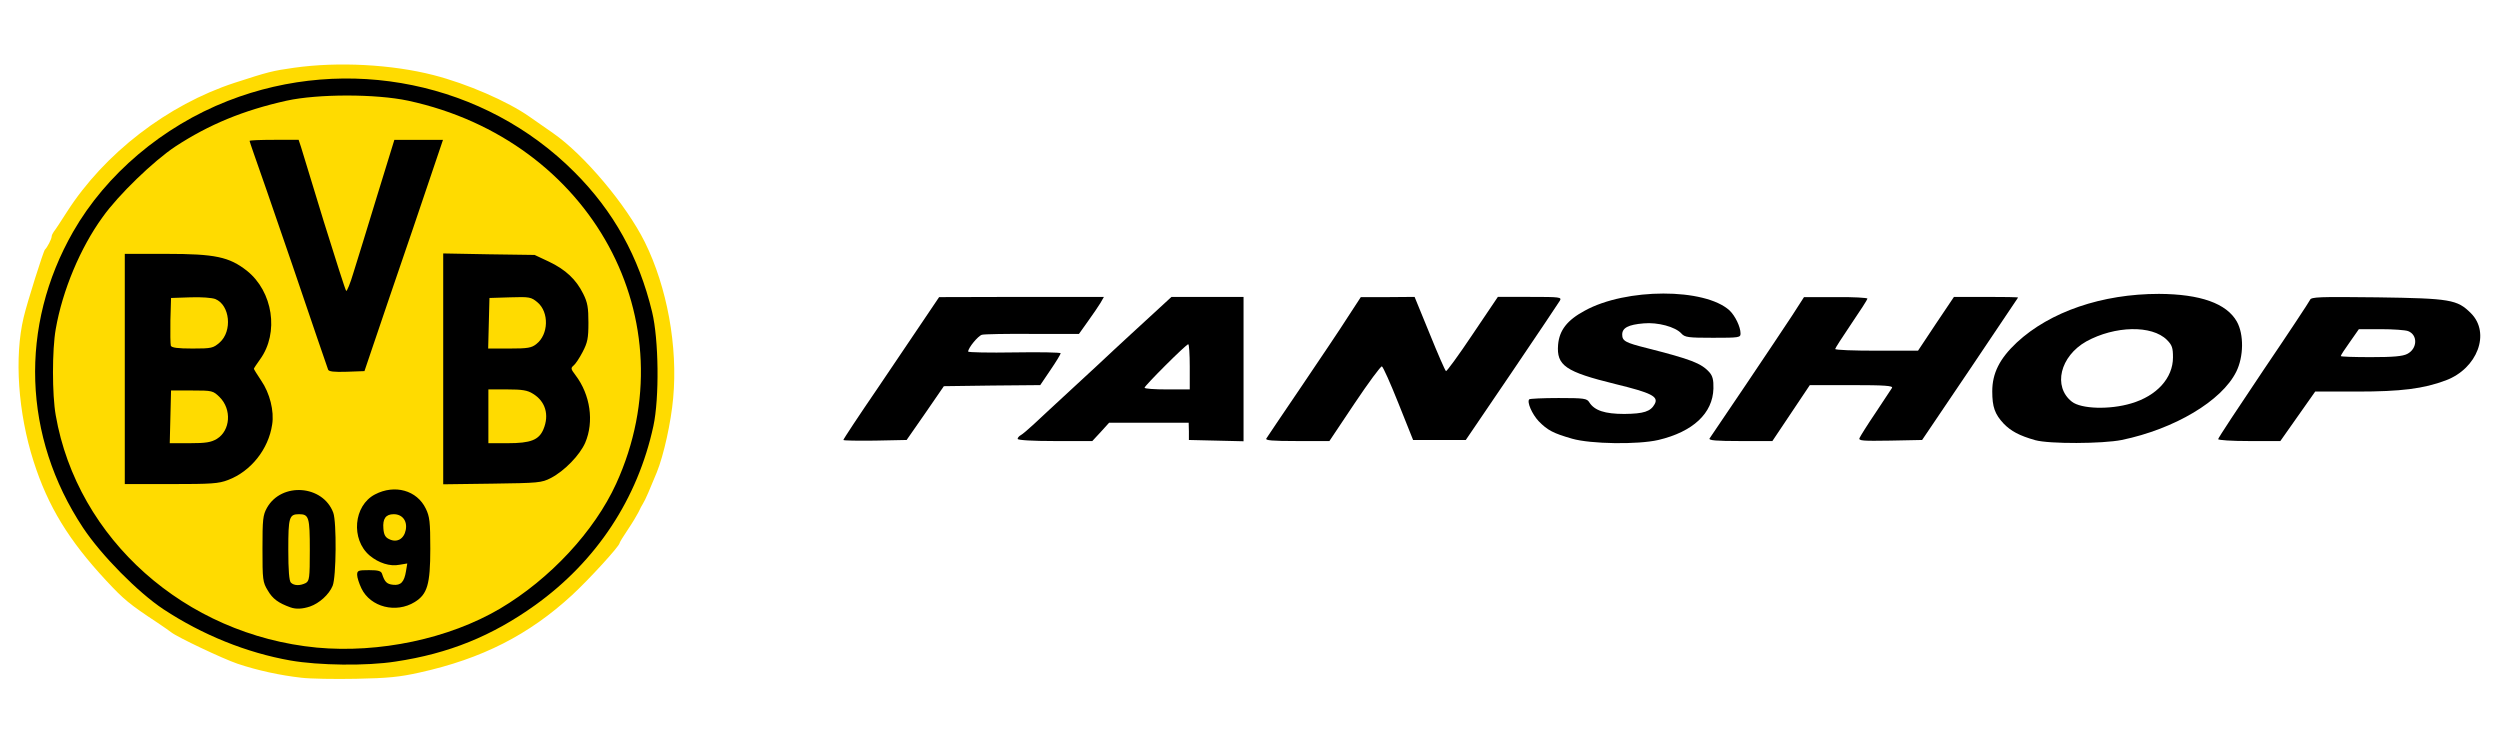 <?xml version="1.0" encoding="utf-8"?>
<!DOCTYPE svg PUBLIC "-//W3C//DTD SVG 1.0//EN" "http://www.w3.org/TR/2001/REC-SVG-20010904/DTD/svg10.dtd">
<svg version="1.0" xmlns="http://www.w3.org/2000/svg" width="581px" height="172px" viewBox="0 0 581 172" preserveAspectRatio="xMidYMid meet">
 <rect x="0" y="0" width="581" height="172" fill="#808080" stroke="none"/>
 <g fill="#ffffff">
  <path d="M0 86 l0 -86 290.50 0 290.50 0 0 86 0 86 -290.50 0 -290.50 0 0 -86z m96 68.80 c14.45 -3.15 25.40 -8.75 35.45 -18 3.95 -3.65 11.05 -11.40 11.05 -12.10 0 -0.15 0.85 -1.55 1.90 -3.10 1.05 -1.55 2.15 -3.40 2.50 -4.10 0.30 -0.70 0.80 -1.60 1.05 -2 0.50 -0.75 1.80 -3.70 3.20 -7.25 2.85 -7.15 4.45 -18.30 3.75 -26.50 -0.65 -7.90 -3.20 -17.20 -6.55 -24 -4.30 -8.65 -14.05 -20.25 -21.30 -25.30 -1.75 -1.20 -4.20 -2.90 -5.45 -3.80 -2.80 -2 -11.35 -6.25 -15.35 -7.65 -11.95 -4.15 -24.55 -5.45 -36.45 -3.75 -4.95 0.70 -5.95 0.95 -13.80 3.50 -15.55 5.10 -30.20 16.35 -38.95 30 -1.40 2.20 -2.75 4.25 -3.05 4.60 -0.25 0.35 -0.50 0.85 -0.50 1.15 0 0.55 -1.05 2.55 -1.55 3 -0.50 0.40 -4.35 13.05 -5.20 17.05 -1.05 4.80 -0.80 15.95 0.45 21.45 1.65 7.40 4.85 15.80 8.10 21.45 1.95 3.40 6.65 9.40 10.90 14 4.10 4.40 5.35 5.45 11.95 9.80 1.40 0.95 2.85 1.95 3.15 2.20 1.35 1.10 12 6.15 15.40 7.30 8.40 2.80 15.35 3.75 26.05 3.50 5.65 -0.15 8.90 -0.50 13.25 -1.45z m287.90 -54.05 c5.45 -1.30 9.50 -3.75 11.40 -7.05 1.50 -2.60 1.55 -4.70 0.10 -6.05 -2.20 -2 -4.15 -2.70 -14.15 -5.25 -5.70 -1.40 -5.75 -1.45 -5.75 -4.65 0 -3.45 0.65 -3.85 6.55 -4.15 4.80 -0.25 8.65 0.65 10.20 2.40 0.80 0.85 1.55 1 5.60 1 2.65 0 4.65 -0.20 4.65 -0.50 0 -1.05 -3.15 -3.95 -5.35 -4.90 -9.15 -3.90 -26.60 -0.95 -31.70 5.45 -2 2.45 -2.25 3.95 -0.95 5.60 1.65 2.05 4 3.05 12.25 5.05 9.05 2.25 9.75 2.60 9.75 5.35 0 3.15 -1.50 4.25 -6.15 4.70 -6.25 0.60 -11.05 -0.45 -12.50 -2.75 -0.50 -0.90 -1.15 -1 -5.45 -1 -2.70 0 -4.90 0.20 -4.90 0.45 0 0.25 1 1.35 2.20 2.45 1.65 1.55 3.15 2.30 5.90 3.10 2 0.60 3.90 1.15 4.15 1.25 1.50 0.50 11.40 0.15 14.15 -0.50z m107.70 0 c15.40 -3.20 27.90 -12.40 27.90 -20.45 -0.05 -14.30 -33.75 -13.70 -49.30 0.80 -8.90 8.35 -7.15 16.45 4.30 19.70 3.20 0.85 12.70 0.85 17.10 -0.05z m-278.05 -6.25 l4.30 -6.25 11.20 -0.15 11.20 -0.15 1.40 -1.90 c0.75 -1.10 1.35 -2.10 1.35 -2.25 0 -0.15 -4.40 -0.30 -9.75 -0.30 l-9.75 0 0 -1.85 c0 -2.10 1.70 -4.95 3.25 -5.35 0.55 -0.15 5.90 -0.30 11.85 -0.30 l10.85 0 1.45 -2.10 c0.80 -1.20 1.60 -2.45 1.80 -2.75 0.30 -0.50 -3.10 -0.65 -16.30 -0.65 l-16.65 0.05 -3.10 4.60 c-1.70 2.55 -6.25 9.25 -10.10 14.95 -3.90 5.70 -7.05 10.50 -7.05 10.65 0 0.15 2.20 0.20 4.85 0.15 l4.85 -0.15 4.35 -6.25z m40.75 4.35 l1.95 -2.15 10.75 0 10.75 0.05 0.15 2.15 0.15 2.10 4.75 0 4.70 0 0 -15.25 0 -15.25 -6.90 0 -6.85 0 -5 4.60 c-2.75 2.50 -6.45 5.95 -8.25 7.60 -1.80 1.70 -6.15 5.75 -9.75 9.05 -3.55 3.30 -7.30 6.75 -8.25 7.60 l-1.75 1.65 5.80 0 5.80 0 1.95 -2.15z m59 -6.60 l5.90 -8.80 1.95 0.15 1.95 0.15 3.40 8.50 3.40 8.50 4.65 0 4.60 0 10.20 -15.10 10.20 -15.15 -4.95 0 -5 0 -5.90 8.75 c-5.90 8.75 -5.95 8.80 -7.65 8.65 l-1.75 -0.15 -3.50 -8.60 -3.55 -8.65 -4.75 0.05 -4.75 0 -3 4.60 c-1.60 2.55 -6 9.10 -9.75 14.60 -3.75 5.50 -6.95 10.30 -7.20 10.65 -0.25 0.45 0.75 0.60 4.65 0.60 l5 0 5.85 -8.75z m101.45 2.25 l4.35 -6.50 11.20 0 11.20 0 0 1.65 c0 1.15 -0.90 2.95 -3.25 6.50 l-3.30 4.90 5.15 -0.15 5.10 -0.15 10.20 -15.10 10.15 -15.15 -4.95 0 -5 0 -4.20 6.25 -4.15 6.25 -11.10 0 -11.15 0 0 -1.90 c0 -1.50 0.65 -2.80 3 -6.25 l3 -4.35 -5.10 0.05 -5.15 0 -2.85 4.35 c-1.55 2.40 -6 9.10 -9.90 14.85 -3.90 5.80 -7.20 10.65 -7.30 10.90 -0.15 0.20 2 0.35 4.75 0.35 l4.95 0 4.35 -6.50z m117.75 0.75 l4.05 -5.75 9.85 0 c17.40 0 25.60 -2.85 27.90 -9.60 0.75 -2.25 0.35 -3.75 -1.55 -5.65 -3.15 -3.10 -4.90 -3.40 -20.25 -3.60 l-13.75 -0.15 -10.15 15.25 -10.15 15.25 5 0 5 0 4.05 -5.75z"/>
  <path d="M482.75 95.95 c-4 -1 -5.25 -2.85 -5.25 -8 0 -3.50 0.15 -4.05 1.65 -6.25 2.90 -4.25 8.80 -6.70 16.35 -6.70 5.20 0 7.75 0.65 9.60 2.50 1.30 1.35 1.40 1.70 1.40 5.55 0 3.50 -0.20 4.45 -1.25 6.25 -1.45 2.45 -4.90 4.90 -8.50 6 -3.10 0.95 -11.30 1.35 -14 0.65z"/>
  <path d="M264.50 90.10 c0 -1.70 0.45 -2.30 4.90 -6.75 4.40 -4.40 5.05 -4.85 6.75 -4.85 l1.85 0 0 6.75 0 6.75 -6.75 0 -6.75 0 0 -1.90z"/>
  <path d="M542.50 82.75 c0 -1.30 0.60 -2.65 2.10 -4.75 l2.10 -3 6.60 0 c3.65 0 7.20 0.20 7.90 0.50 1.45 0.55 2.10 2.95 1.60 5.75 -0.55 2.90 -1.90 3.25 -11.80 3.25 l-8.50 0 0 -1.75z"/>
 </g>
 <g fill="#000000">
  <path d="M66 155 c-15.25 -2.70 -28.65 -9.60 -39.30 -20.20 -14.90 -14.90 -21.60 -33.35 -19.85 -54.40 1.40 -16.60 7.60 -30 19.30 -41.80 12.65 -12.80 28.45 -20 47.70 -21.65 15 -1.30 30.30 1.65 43.05 8.30 18.75 9.80 31.25 25.60 36.15 45.75 1 4.15 1.15 6.05 1.15 15 0.05 11 -0.45 14.80 -3 22.50 -7.05 21.15 -26.55 39.10 -48.95 45 -10.30 2.70 -25.85 3.35 -36.25 1.50z m24 -6.55 c14.95 -2 28.80 -9.15 39.80 -20.55 13.20 -13.65 19.50 -31.75 17 -48.80 -3.95 -26.80 -24.95 -48.10 -53.45 -54.20 -7.25 -1.55 -18.55 -1.50 -25.55 0.05 -14.45 3.30 -24.95 8.75 -34.60 18.15 -10.05 9.75 -16 20.60 -18.55 33.90 -4.75 24.85 10.15 52.20 35.35 64.75 12.90 6.45 25.75 8.60 40 6.70z"/>
  <path d="M66 142.65 c-2.80 -1 -4.15 -2 -5.25 -3.90 -1.20 -2 -1.25 -2.40 -1.25 -11.25 0 -8.35 0.10 -9.25 1.05 -11 1.65 -2.95 4.45 -4.25 8.95 -4.20 5.10 0 8.10 1.75 9.45 5.35 0.85 2.15 0.70 18 -0.15 20 -0.85 2.05 -3.10 4.05 -5.25 4.80 -1.75 0.55 -6.20 0.70 -7.55 0.20z m4.25 -14.95 c0 -4.95 -0.15 -5.95 -0.75 -5.95 -0.60 0 -0.80 1 -0.90 5.45 -0.15 5.85 0.05 7 1.05 6.65 0.45 -0.15 0.60 -1.80 0.60 -6.15z"/>
  <path d="M87.90 142.55 c-4.25 -1.40 -6.40 -4.40 -6.40 -8.95 0 -2.60 0 -2.60 1.60 -2.60 l1.55 0 -1.05 -1.10 c-1.60 -1.75 -2.10 -3.60 -2.10 -7.70 0 -7.15 2.85 -9.95 10.25 -9.95 4.90 0 7.10 1.15 8.70 4.45 0.95 1.90 1.05 3 1.05 10.85 0 10.05 -0.55 11.95 -3.75 13.95 -2.05 1.25 -7.40 1.85 -9.85 1.05z m4.35 -9.05 c0.15 -0.25 -0.15 -0.50 -0.75 -0.50 -0.60 0 -0.90 0.25 -0.75 0.50 0.15 0.30 0.50 0.50 0.75 0.50 0.25 0 0.60 -0.20 0.75 -0.50z m0.25 -10.70 c0 -1 -0.95 -1.55 -1.60 -0.90 -0.30 0.30 -0.35 0.75 -0.20 1.05 0.50 0.80 1.80 0.65 1.80 -0.15z"/>
  <path d="M27.50 85.75 l0 -28.25 11.20 0 c9.80 0 11.60 0.10 14.45 1 4.20 1.30 7.65 4.05 9.60 7.55 1.45 2.60 1.50 2.95 1.50 8.70 0 5.50 -0.10 6.25 -1.30 8.50 l-1.25 2.50 1.50 2.95 c1.45 2.75 1.55 3.35 1.55 8 0 4.70 -0.10 5.30 -1.65 8.40 -1.90 3.90 -4.70 6.45 -8.60 7.95 -2.25 0.85 -3.90 0.95 -14.75 0.95 l-12.25 0 0 -28.25z m21.40 14.75 c2.95 -1.80 3.10 -4.45 0.35 -7 -1.15 -1.05 -1.80 -1.25 -4.65 -1.25 l-3.35 0 -0.15 4.65 -0.15 4.60 3.15 0 c2.25 0 3.60 -0.30 4.80 -1z m0.50 -22.25 c1.95 -1.65 2.35 -3.40 1.25 -5.25 -1.10 -1.95 -2.85 -2.60 -6.45 -2.40 l-2.95 0.15 -0.15 3.70 c-0.10 2.05 -0.05 4 0.10 4.40 0.20 0.45 1.25 0.65 3.50 0.65 2.70 0 3.45 -0.20 4.70 -1.25z"/>
  <path d="M101.50 85.75 l0 -28.35 12.15 0.20 12.10 0.15 3.30 1.55 c3.90 1.85 6.35 4.15 8 7.50 1.05 2.15 1.20 3.15 1.20 8.20 0 5.25 -0.10 5.95 -1.35 8.30 l-1.30 2.50 1.55 3.20 c1.45 2.95 1.60 3.55 1.55 8 -0.05 5.85 -1.20 8.80 -4.60 12.15 -4.60 4.45 -5.05 4.60 -19.70 4.75 l-12.90 0.15 0 -28.30z m21.05 14.95 c2.15 -1.10 3.10 -3.50 2.15 -5.35 -1.15 -2.20 -3.50 -3.35 -6.80 -3.35 l-2.90 0 0 4.75 0 4.75 3 0 c1.80 0 3.70 -0.35 4.55 -0.80z m0.60 -22.20 c1.50 -1.20 2.35 -3.40 1.80 -4.80 -0.20 -0.60 -1 -1.55 -1.75 -2.15 -1.15 -0.90 -1.90 -1.05 -4.65 -0.95 l-3.30 0.15 -0.15 4.40 -0.15 4.35 3.45 0 c2.70 0 3.75 -0.20 4.75 -1z"/>
  <path d="M74.75 87.40 c-0.15 -0.35 -3.85 -11.20 -8.25 -24.15 -4.45 -12.95 -8.50 -24.70 -9.05 -26.15 -0.50 -1.45 -0.95 -3.40 -0.95 -4.35 l0 -1.75 7.20 0 7.25 0 1.20 3.90 c0.65 2.10 2.75 8.95 4.65 15.20 1.90 6.25 3.60 11.40 3.75 11.40 0.15 0 0.55 -0.95 0.90 -2.10 0.35 -1.20 2.45 -8.05 4.65 -15.25 l4.05 -13.15 7.20 0 7.15 0 0 1.45 c0 1.15 -7.65 24.30 -16.45 49.80 l-1.90 5.50 -5.60 0.15 c-4.20 0.10 -5.65 -0.05 -5.80 -0.50z"/>
  <path d="M365.35 101.95 c-4.35 -1.25 -5.70 -1.95 -7.75 -4.05 -1.55 -1.65 -2.80 -4.50 -2.20 -5.10 0.15 -0.15 3.20 -0.30 6.80 -0.30 6 0 6.60 0.10 7.15 1 1.20 1.90 3.60 2.70 8.15 2.70 4.50 -0.05 6.10 -0.55 7.05 -2.30 0.95 -1.75 -0.75 -2.60 -9.15 -4.65 -11.60 -2.85 -13.70 -4.30 -13.30 -9.15 0.30 -3.35 2.10 -5.70 6.20 -7.90 9.60 -5.30 27.90 -5.30 33.65 -0.05 1.30 1.25 2.55 3.80 2.55 5.35 0 0.95 -0.30 1 -6.40 1 -5.75 0 -6.55 -0.10 -7.35 -1 -1.40 -1.55 -5.50 -2.65 -8.75 -2.35 -3.60 0.30 -5 1.05 -5 2.60 0 1.50 0.75 1.90 5.75 3.15 10.20 2.60 12.60 3.50 14.50 5.60 0.75 0.85 1 1.75 0.95 3.80 -0.15 5.75 -4.75 10.05 -12.80 11.95 -4.75 1.10 -15.70 0.95 -20.05 -0.30z"/>
  <path d="M473 102.30 c-3.70 -1.05 -5.65 -2.10 -7.35 -3.85 -2.05 -2.20 -2.65 -3.85 -2.65 -7.50 0 -4.20 1.70 -7.60 5.70 -11.35 7.70 -7.15 19.80 -11.30 33.05 -11.30 9.60 0.05 15.70 2.20 18.10 6.45 1.65 2.95 1.60 8.15 -0.15 11.65 -3.35 6.75 -14.30 13.30 -26.60 15.85 -4.50 0.90 -16.85 0.95 -20.10 0.05z m22.30 -8.55 c5.95 -1.75 9.70 -5.90 9.70 -10.70 0 -2.20 -0.20 -2.85 -1.40 -4.05 -3.50 -3.50 -12.10 -3.30 -18.75 0.35 -6.10 3.45 -7.80 10.50 -3.35 14 2.15 1.70 8.80 1.90 13.80 0.40z"/>
  <path d="M196 102.25 c0 -0.20 3.60 -5.65 8.05 -12.15 4.40 -6.50 9.40 -13.90 11.10 -16.45 l3.10 -4.60 19.15 -0.05 19.15 0 -0.80 1.40 c-0.45 0.75 -1.75 2.65 -2.90 4.25 l-2.10 2.95 -10.80 0 c-5.95 -0.05 -11.25 0.05 -11.75 0.20 -0.90 0.25 -3.20 3.05 -3.20 3.90 0 0.20 4.85 0.30 10.75 0.20 5.90 -0.10 10.75 0 10.75 0.20 0 0.20 -1.05 1.95 -2.35 3.85 l-2.40 3.55 -11.20 0.10 -11.20 0.15 -4.30 6.25 -4.35 6.25 -7.35 0.15 c-4.05 0.05 -7.35 0 -7.35 -0.15z"/>
  <path d="M236.50 102 c0 -0.25 0.30 -0.65 0.70 -0.85 0.40 -0.20 1.80 -1.40 3.15 -2.65 1.30 -1.25 5.35 -4.95 8.90 -8.25 3.60 -3.30 7.95 -7.35 9.75 -9.05 1.80 -1.65 5.50 -5.10 8.25 -7.60 l5 -4.60 8.35 0 8.40 0 0 16.75 0 16.80 -6.35 -0.15 -6.35 -0.15 0 -2 -0.05 -2 -9.25 0 -9.25 0 -1.95 2.15 -1.95 2.10 -8.70 0 c-5.10 0 -8.65 -0.20 -8.65 -0.50z m40 -16.75 c0 -2.90 -0.15 -5.25 -0.35 -5.25 -0.50 0 -10.15 9.65 -10.15 10.10 0 0.25 2.35 0.40 5.25 0.40 l5.25 0 0 -5.25z"/>
  <path d="M294.30 101.90 c0.20 -0.35 3.90 -5.80 8.20 -12.15 4.25 -6.30 9.15 -13.55 10.75 -16.10 l3 -4.60 6.25 0 6.25 -0.05 3.50 8.55 c1.90 4.70 3.60 8.60 3.80 8.70 0.15 0.10 2.95 -3.70 6.15 -8.50 l5.90 -8.75 7.45 0 c7 0 7.45 0.05 6.95 0.90 -0.25 0.45 -5.30 7.95 -11.15 16.60 l-10.70 15.75 -6.10 0 -6.15 0 -3.40 -8.50 c-1.85 -4.65 -3.60 -8.55 -3.85 -8.60 -0.25 -0.10 -3.10 3.75 -6.35 8.60 l-5.85 8.75 -7.50 0 c-5.85 0 -7.45 -0.15 -7.15 -0.60z"/>
  <path d="M397.30 101.90 c0.20 -0.30 3.95 -5.85 8.35 -12.35 4.35 -6.50 9.25 -13.75 10.80 -16.15 l2.80 -4.35 7.40 0 c4.05 -0.05 7.35 0.15 7.35 0.35 0 0.20 -1.70 2.85 -3.75 5.85 -2.05 3.05 -3.75 5.65 -3.75 5.85 0 0.25 4.35 0.40 9.65 0.40 l9.60 0 4.15 -6.25 4.20 -6.25 7.45 0 c4.10 0 7.45 0.05 7.45 0.15 -0.05 0.05 -5.05 7.55 -11.15 16.60 l-11.15 16.50 -7.40 0.15 c-6.40 0.10 -7.40 0.05 -7.15 -0.60 0.20 -0.45 1.85 -3.10 3.75 -5.90 1.90 -2.85 3.60 -5.45 3.80 -5.75 0.30 -0.50 -1.70 -0.65 -9.35 -0.65 l-9.75 0 -4.35 6.50 -4.35 6.50 -7.45 0 c-5.55 0 -7.40 -0.15 -7.15 -0.60z"/>
  <path d="M515.50 102.05 c0 -0.25 4.75 -7.45 10.50 -16 5.80 -8.55 10.65 -15.90 10.85 -16.35 0.25 -0.70 2.05 -0.75 15.60 -0.60 17.05 0.25 18.60 0.50 21.80 3.70 4.60 4.60 1.50 12.85 -5.85 15.60 -5.20 1.95 -10.40 2.60 -20.65 2.60 l-9.70 0 -4.05 5.75 -4.05 5.75 -7.20 0 c-4.10 0 -7.25 -0.20 -7.25 -0.45z m43.95 -19.80 c2.35 -1.20 2.50 -4.40 0.20 -5.30 -0.65 -0.25 -3.50 -0.45 -6.35 -0.45 l-5.10 0 -2.10 3 c-1.15 1.60 -2.10 3.05 -2.10 3.25 0 0.15 3.15 0.25 7 0.25 5.20 0 7.40 -0.20 8.45 -0.75z"/>
 </g>
 <g fill="#ffdb00">
  <path d="M70 157.50 c-4.90 -0.55 -10.20 -1.70 -14.80 -3.25 -3.40 -1.15 -14.05 -6.20 -15.40 -7.30 -0.30 -0.25 -1.75 -1.25 -3.15 -2.20 -6.60 -4.35 -7.85 -5.40 -11.95 -9.80 -8.70 -9.35 -13.55 -17.25 -16.90 -27.75 -3.60 -11.25 -4.50 -24.25 -2.30 -33.45 0.80 -3.40 4.60 -15.45 4.95 -15.75 0.50 -0.45 1.55 -2.45 1.55 -3 0 -0.30 0.25 -0.80 0.50 -1.15 0.30 -0.35 1.65 -2.40 3.05 -4.60 8.75 -13.65 23.40 -24.90 38.95 -30 7.85 -2.55 8.85 -2.80 13.80 -3.50 10.25 -1.45 22.70 -0.80 32.45 1.70 7.80 2 17.25 6.10 22.35 9.70 1.25 0.90 3.70 2.60 5.45 3.80 7.25 5.05 17 16.65 21.30 25.30 5.20 10.50 7.70 24.30 6.60 36.25 -0.50 5.65 -2.20 13.30 -3.80 17.25 -1.45 3.55 -2.70 6.50 -3.20 7.25 -0.25 0.40 -0.75 1.30 -1.05 2 -0.35 0.70 -1.45 2.55 -2.50 4.10 -1.05 1.55 -1.90 2.95 -1.90 3.10 0 0.70 -7.10 8.45 -11.05 12.10 -10.05 9.25 -20.95 14.80 -35.45 18 -4.70 1.05 -7.35 1.30 -14.75 1.45 -4.95 0.10 -10.70 0 -12.75 -0.25z m21.90 -3.75 c12.40 -1.85 22.45 -5.95 32.45 -13.10 14.30 -10.25 23.85 -24.75 27.50 -41.65 1.40 -6.50 1.25 -20.10 -0.30 -26.50 -3.10 -12.85 -8.95 -23.40 -18.05 -32.50 -20.85 -20.90 -52.70 -27.45 -80.55 -16.55 -15.20 5.95 -28.30 17.05 -35.95 30.40 -12.55 21.95 -11.70 47.65 2.30 68.80 4.25 6.40 12.80 15.05 18.70 18.95 9.05 5.95 19.30 10.10 29.50 11.90 6.55 1.15 17.70 1.30 24.40 0.25z"/>
  <path d="M73.60 150.50 c-30.60 -2.95 -55.65 -25.25 -60.65 -54 -0.85 -4.80 -0.85 -15.20 0 -20 1.55 -8.95 5.70 -18.90 10.90 -26.05 3.65 -5.15 11.85 -13.05 16.90 -16.40 7.80 -5.10 15.75 -8.40 25.85 -10.65 7.30 -1.60 20.75 -1.60 28.25 0 42.65 9.20 65.55 51.25 48.35 89 -5.05 11.05 -15.35 22.15 -27 29.05 -11.90 7 -28.05 10.40 -42.60 9.05z m-1.55 -9.55 c2.15 -0.75 4.40 -2.75 5.25 -4.80 0.85 -2 0.95 -14.85 0.15 -17 -2.40 -6.45 -12 -7.15 -15.40 -1.15 -0.95 1.70 -1.05 2.65 -1.05 9.50 0 7.25 0.05 7.80 1.25 9.75 1.10 1.90 2.45 2.90 5.25 3.90 1.25 0.45 2.75 0.40 4.55 -0.20z m24.35 -1.05 c2.90 -1.80 3.60 -4.05 3.60 -12.35 0 -6.30 -0.15 -7.50 -1.05 -9.35 -2.05 -4.25 -7.20 -5.70 -11.80 -3.30 -5 2.60 -5.65 10.45 -1.25 14.20 2.10 1.75 4.75 2.60 6.95 2.15 l1.80 -0.30 -0.30 1.80 c-0.40 2.50 -1.20 3.35 -3 3.15 -1.45 -0.15 -1.95 -0.65 -2.55 -2.50 -0.20 -0.70 -0.85 -0.90 -3.05 -0.90 -2.50 0 -2.75 0.10 -2.75 1.10 0 0.60 0.45 2 1 3.15 2.10 4.35 8.05 5.85 12.40 3.15z m-43.40 -28.35 c5.30 -2 9.40 -7.15 10.25 -12.90 0.50 -3.10 -0.55 -7.30 -2.55 -10.20 -0.95 -1.40 -1.70 -2.65 -1.70 -2.75 0 -0.10 0.65 -1.10 1.45 -2.20 4.45 -6.15 3 -15.75 -3.10 -20.60 -4.10 -3.20 -7.35 -3.90 -18.65 -3.90 l-9.70 0 0 26.75 0 26.75 10.75 0 c9.40 0 11.05 -0.10 13.25 -0.95z m75 -0.45 c3.20 -1.65 6.75 -5.35 8 -8.20 2.10 -4.90 1.20 -11.15 -2.25 -15.70 -1.10 -1.45 -1.15 -1.65 -0.45 -2.25 0.45 -0.35 1.40 -1.80 2.10 -3.15 1.15 -2.20 1.35 -3.20 1.35 -6.80 0 -3.50 -0.20 -4.70 -1.20 -6.70 -1.65 -3.35 -4.10 -5.65 -8 -7.50 l-3.30 -1.55 -10.60 -0.15 -10.65 -0.20 0 26.85 0 26.80 11.40 -0.15 c10.75 -0.15 11.45 -0.20 13.60 -1.30z m-41.10 -31.35 c1.20 -3.55 5.30 -15.65 9.15 -26.85 l6.90 -20.40 -5.65 0 -5.65 0 -4.05 13.15 c-2.20 7.20 -4.65 15.20 -5.45 17.70 -0.75 2.55 -1.55 4.45 -1.70 4.25 -0.20 -0.20 -2.50 -7.45 -5.20 -16.10 -2.65 -8.65 -5.05 -16.50 -5.30 -17.35 l-0.55 -1.65 -5.70 0 c-3.15 0 -5.70 0.10 -5.70 0.25 0 0.10 0.45 1.40 0.95 2.85 0.55 1.45 4.60 13.20 9.05 26.15 4.40 12.95 8.10 23.80 8.25 24.15 0.15 0.45 1.35 0.60 4.35 0.50 l4.10 -0.15 2.20 -6.50z"/>
  <path d="M67.60 135.40 c-0.40 -0.40 -0.60 -2.85 -0.60 -7.65 0 -7.55 0.20 -8.25 2.50 -8.25 2.30 0 2.50 0.70 2.50 8.35 0 6.50 -0.10 7.15 -0.95 7.65 -1.30 0.65 -2.70 0.65 -3.45 -0.10z"/>
  <path d="M90.45 125.30 c-0.90 -0.40 -1.25 -1.05 -1.35 -2.45 -0.20 -2.30 0.55 -3.35 2.40 -3.35 2 0 3.20 1.55 2.80 3.65 -0.40 2.10 -2.05 3.05 -3.85 2.15z"/>
  <path d="M39.60 96.90 l0.15 -6.15 4.85 0 c4.80 0 4.90 0.05 6.45 1.55 2.85 2.85 2.50 7.75 -0.65 9.70 -1.35 0.80 -2.55 1 -6.30 1 l-4.65 0 0.15 -6.10z"/>
  <path d="M39.70 80.35 c-0.10 -0.35 -0.15 -3 -0.10 -5.90 l0.15 -5.20 4.45 -0.15 c2.55 -0.10 5.10 0.10 5.85 0.40 3.40 1.40 4 7.45 1 10.10 -1.50 1.30 -1.85 1.40 -6.30 1.40 -3.50 0 -4.85 -0.20 -5.05 -0.65z"/>
  <path d="M113.50 96.75 l0 -6.25 4.40 0 c3.45 0 4.70 0.20 5.95 1 2.90 1.75 3.85 4.90 2.45 8.25 -1.05 2.50 -2.95 3.25 -8.30 3.25 l-4.50 0 0 -6.25z"/>
  <path d="M113.60 75.15 l0.15 -5.90 4.80 -0.15 c4.55 -0.15 4.90 -0.05 6.35 1.15 2.75 2.30 2.60 7.50 -0.25 9.70 -1.10 0.90 -2 1.05 -6.25 1.05 l-4.95 0 0.15 -5.85z"/>
 </g>
</svg>